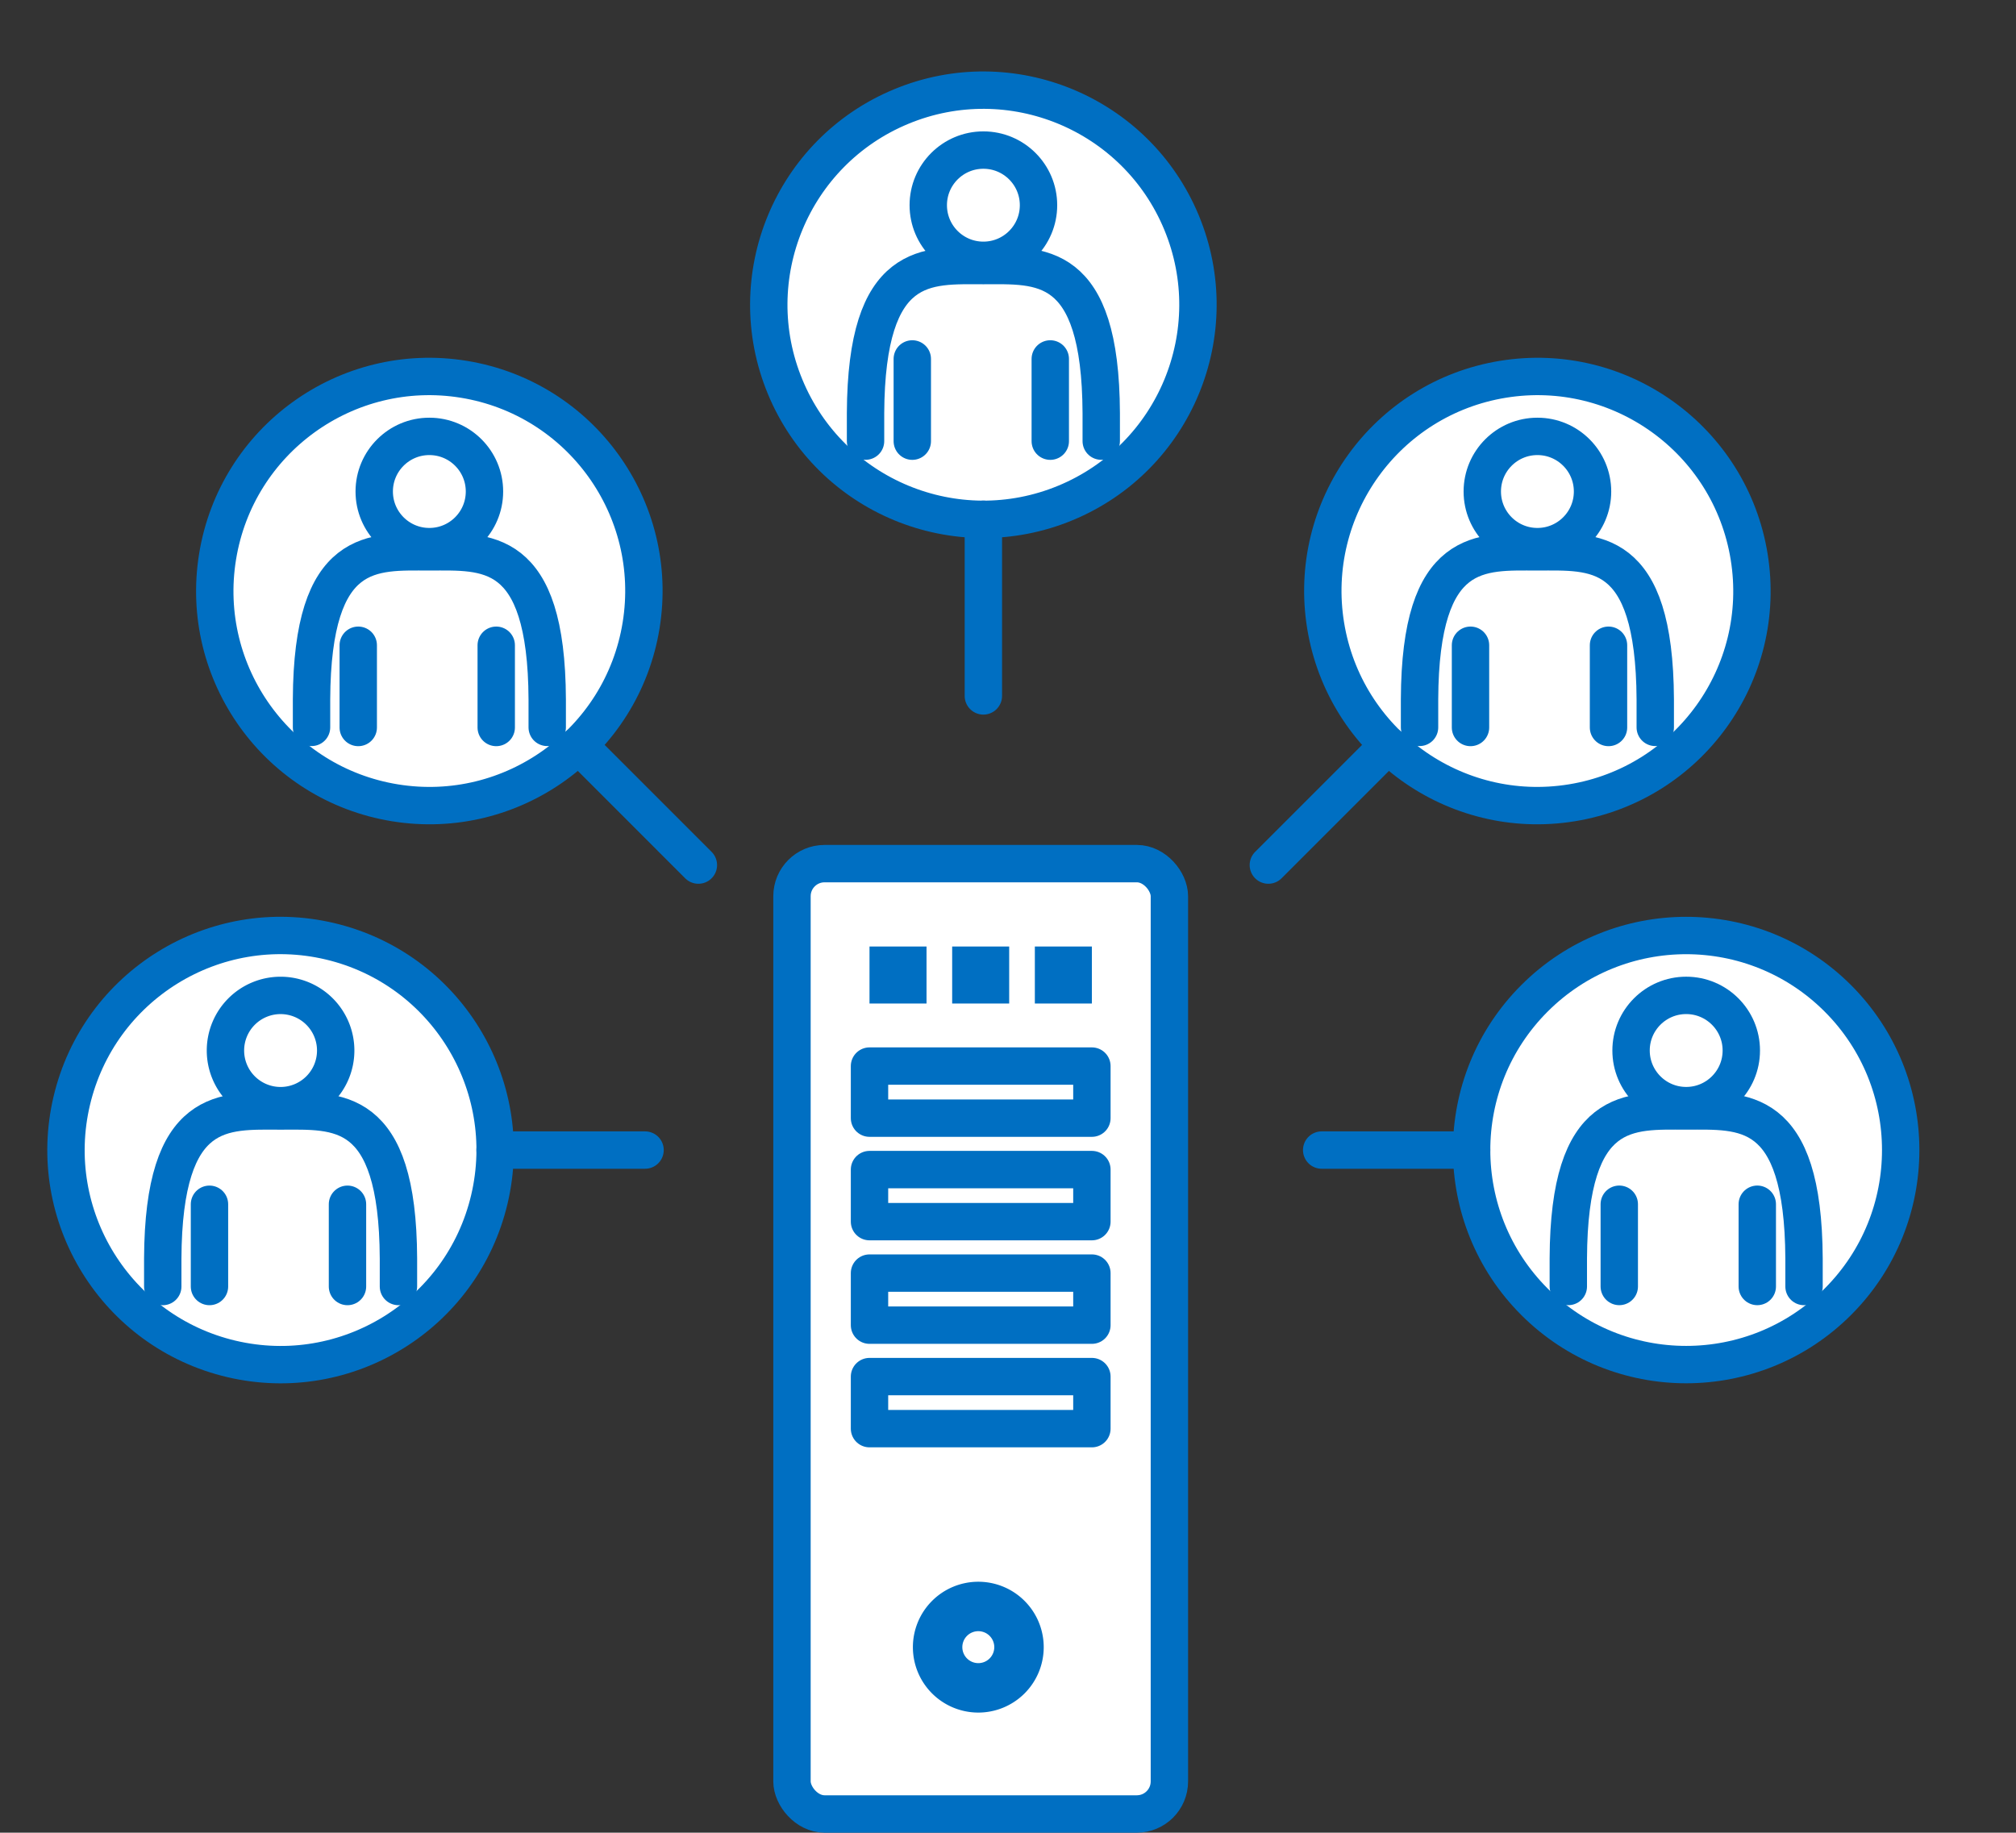 <svg xmlns="http://www.w3.org/2000/svg" width="80.899" height="73.54"><rect width="100%" height="100%" fill="#333333" stroke="none"/><g data-name="グループ 10" transform="translate(28.213 .98)"><circle data-name="楕円形 1" cx="8.609" cy="8.609" r="8.609" transform="rotate(-22.5 16.563 3.295)" fill="#fff" stroke="#006fc2" stroke-linecap="round" stroke-linejoin="round" stroke-width="1.5"/><g data-name="グループ 9" transform="translate(6.52 5.042)"><g data-name="グループ 8"><path data-name="パス 13" d="M9.458 11.679v-1.125c-.025-6.2-2.472-5.919-4.729-5.919S.029 4.352 0 10.554v1.125" fill="none" stroke="#006fc2" stroke-linecap="round" stroke-linejoin="round" stroke-width="1.5"/></g><circle data-name="楕円形 2" cx="2.212" cy="2.212" r="2.212" transform="translate(2.517)" fill="none" stroke="#006fc2" stroke-linecap="round" stroke-linejoin="round" stroke-width="1.5"/><path data-name="線 2" fill="none" stroke="#006fc2" stroke-linecap="round" stroke-linejoin="round" stroke-width="1.5" d="M1.876 8.381v3.3"/><path data-name="線 3" fill="none" stroke="#006fc2" stroke-linecap="round" stroke-linejoin="round" stroke-width="1.5" d="M7.413 8.381v3.3"/></g></g><g data-name="グループ 13" transform="translate(7.352 13.84)"><circle data-name="楕円形 3" cx="8.609" cy="8.609" r="8.609" transform="rotate(-80.783 9.988 8.498)" fill="#fff" stroke="#006fc2" stroke-linecap="round" stroke-linejoin="round" stroke-width="1.5"/><g data-name="グループ 12" transform="translate(5.148 3.671)"><g data-name="グループ 11"><path data-name="パス 14" d="M9.459 11.677v-1.125c-.025-6.2-2.472-5.919-4.729-5.919S.03 4.35.001 10.552v1.125" fill="none" stroke="#006fc2" stroke-linecap="round" stroke-linejoin="round" stroke-width="1.5"/></g><circle data-name="楕円形 4" cx="2.212" cy="2.212" r="2.212" transform="translate(2.517)" fill="none" stroke="#006fc2" stroke-linecap="round" stroke-linejoin="round" stroke-width="1.5"/><path data-name="線 4" fill="none" stroke="#006fc2" stroke-linecap="round" stroke-linejoin="round" stroke-width="1.5" d="M1.876 8.381v3.3"/><path data-name="線 5" fill="none" stroke="#006fc2" stroke-linecap="round" stroke-linejoin="round" stroke-width="1.5" d="M7.413 8.381v3.3"/></g></g><g data-name="グループ 16" transform="translate(.902 35.792)"><circle data-name="楕円形 5" cx="8.609" cy="8.609" r="8.609" transform="rotate(-76.718 10.587 8.379)" fill="#fff" stroke="#006fc2" stroke-linecap="round" stroke-linejoin="round" stroke-width="1.5"/><g data-name="グループ 15"><g data-name="グループ 14"><path data-name="パス 15" d="M15.087 15.832v-1.124c-.025-6.2-2.472-5.919-4.729-5.919s-4.7-.283-4.729 5.919v1.125" fill="none" stroke="#006fc2" stroke-linecap="round" stroke-linejoin="round" stroke-width="1.5"/></g><path data-name="パス 16" d="M12.569 6.363a2.212 2.212 0 11-2.212-2.212 2.212 2.212 0 012.212 2.212z" fill="none" stroke="#006fc2" stroke-linecap="round" stroke-linejoin="round" stroke-width="1.5"/><path data-name="線 6" fill="none" stroke="#006fc2" stroke-linecap="round" stroke-linejoin="round" stroke-width="1.5" d="M7.504 12.532v3.3"/><path data-name="線 7" fill="none" stroke="#006fc2" stroke-linecap="round" stroke-linejoin="round" stroke-width="1.5" d="M13.042 12.532v3.3"/></g></g><g data-name="グループ 19" transform="translate(51.816 13.84)"><circle data-name="楕円形 6" cx="8.609" cy="8.609" r="8.609" transform="rotate(-9.217 17.108 1.379)" fill="#fff" stroke="#006fc2" stroke-linecap="round" stroke-linejoin="round" stroke-width="1.5"/><g data-name="グループ 18" transform="translate(5.148 3.671)"><g data-name="グループ 17"><path data-name="パス 17" d="M0 11.677v-1.125c.025-6.2 2.472-5.919 4.729-5.919s4.7-.283 4.73 5.919v1.125" fill="none" stroke="#006fc2" stroke-linecap="round" stroke-linejoin="round" stroke-width="1.5"/></g><circle data-name="楕円形 7" cx="2.212" cy="2.212" r="2.212" transform="translate(2.518)" fill="none" stroke="#006fc2" stroke-linecap="round" stroke-linejoin="round" stroke-width="1.5"/><path data-name="線 8" fill="none" stroke="#006fc2" stroke-linecap="round" stroke-linejoin="round" stroke-width="1.5" d="M7.583 8.381v3.3"/><path data-name="線 9" fill="none" stroke="#006fc2" stroke-linecap="round" stroke-linejoin="round" stroke-width="1.5" d="M2.045 8.381v3.3"/></g></g><g data-name="グループ 22" transform="translate(55.488 33.973)"><circle data-name="楕円形 8" cx="8.609" cy="8.609" r="8.609" transform="rotate(-45 14.697 6.088)" fill="#fff" stroke="#006fc2" stroke-linecap="round" stroke-linejoin="round" stroke-width="1.5"/><g data-name="グループ 21" transform="translate(7.446 5.969)"><g data-name="グループ 20"><path data-name="パス 18" d="M0 11.681v-1.124c.025-6.2 2.472-5.919 4.729-5.919s4.7-.283 4.73 5.919v1.125" fill="none" stroke="#006fc2" stroke-linecap="round" stroke-linejoin="round" stroke-width="1.5"/></g><circle data-name="楕円形 9" cx="2.212" cy="2.212" r="2.212" transform="translate(2.518)" fill="none" stroke="#006fc2" stroke-linecap="round" stroke-linejoin="round" stroke-width="1.5"/><path data-name="線 10" fill="none" stroke="#006fc2" stroke-linecap="round" stroke-linejoin="round" stroke-width="1.5" d="M7.583 8.381v3.3"/><path data-name="線 11" fill="none" stroke="#006fc2" stroke-linecap="round" stroke-linejoin="round" stroke-width="1.5" d="M2.045 8.381v3.3"/></g></g><path data-name="線 12" fill="none" stroke="#006fc2" stroke-linecap="round" stroke-linejoin="round" stroke-width="1.5" d="M39.461 27.925v-7.087"/><path data-name="線 13" fill="none" stroke="#006fc2" stroke-linecap="round" stroke-linejoin="round" stroke-width="1.5" d="M28.025 34.713l-4.811-4.811"/><path data-name="線 14" fill="none" stroke="#006fc2" stroke-linecap="round" stroke-linejoin="round" stroke-width="1.5" d="M25.885 46.149h-6.017"/><path data-name="線 15" fill="none" stroke="#006fc2" stroke-linecap="round" stroke-linejoin="round" stroke-width="1.5" d="M50.897 34.713l4.811-4.811"/><path data-name="線 16" fill="none" stroke="#006fc2" stroke-linecap="round" stroke-linejoin="round" stroke-width="1.5" d="M53.037 46.149h6.017"/><g data-name="グループ 58"><g data-name="グループ 57" transform="translate(31.781 34.655)"><rect data-name="長方形 66" width="15.145" height="38.135" rx="1.307" fill="#fff" stroke="#006fc2" stroke-linecap="round" stroke-linejoin="round" stroke-width="1.5"/><path data-name="パス 49" d="M9.11 31.441a1.633 1.633 0 11-1.633-1.633 1.633 1.633 0 011.633 1.633z" fill="#fff" stroke="#006fc2" stroke-linecap="round" stroke-linejoin="round" stroke-width="1.984"/><path data-name="長方形 67" fill="#006fc2" d="M3.111 3.326h2.288v2.288H3.111z"/><path data-name="長方形 68" fill="#006fc2" d="M6.428 3.326h2.288v2.288H6.428z"/><path data-name="長方形 69" fill="#006fc2" d="M9.746 3.326h2.288v2.288H9.746z"/></g><path data-name="長方形 70" fill="#fff" stroke="#006fc2" stroke-linecap="round" stroke-linejoin="round" stroke-width="1.5" d="M34.892 42.779h8.924v2.089h-8.924z"/><path data-name="長方形 71" fill="#fff" stroke="#006fc2" stroke-linecap="round" stroke-linejoin="round" stroke-width="1.5" d="M34.892 46.932h8.924v2.089h-8.924z"/><path data-name="長方形 72" fill="#fff" stroke="#006fc2" stroke-linecap="round" stroke-linejoin="round" stroke-width="1.5" d="M34.892 51.086h8.924v2.089h-8.924z"/><path data-name="長方形 73" fill="#fff" stroke="#006fc2" stroke-linecap="round" stroke-linejoin="round" stroke-width="1.5" d="M34.892 55.239h8.924v2.089h-8.924z"/></g></svg>
